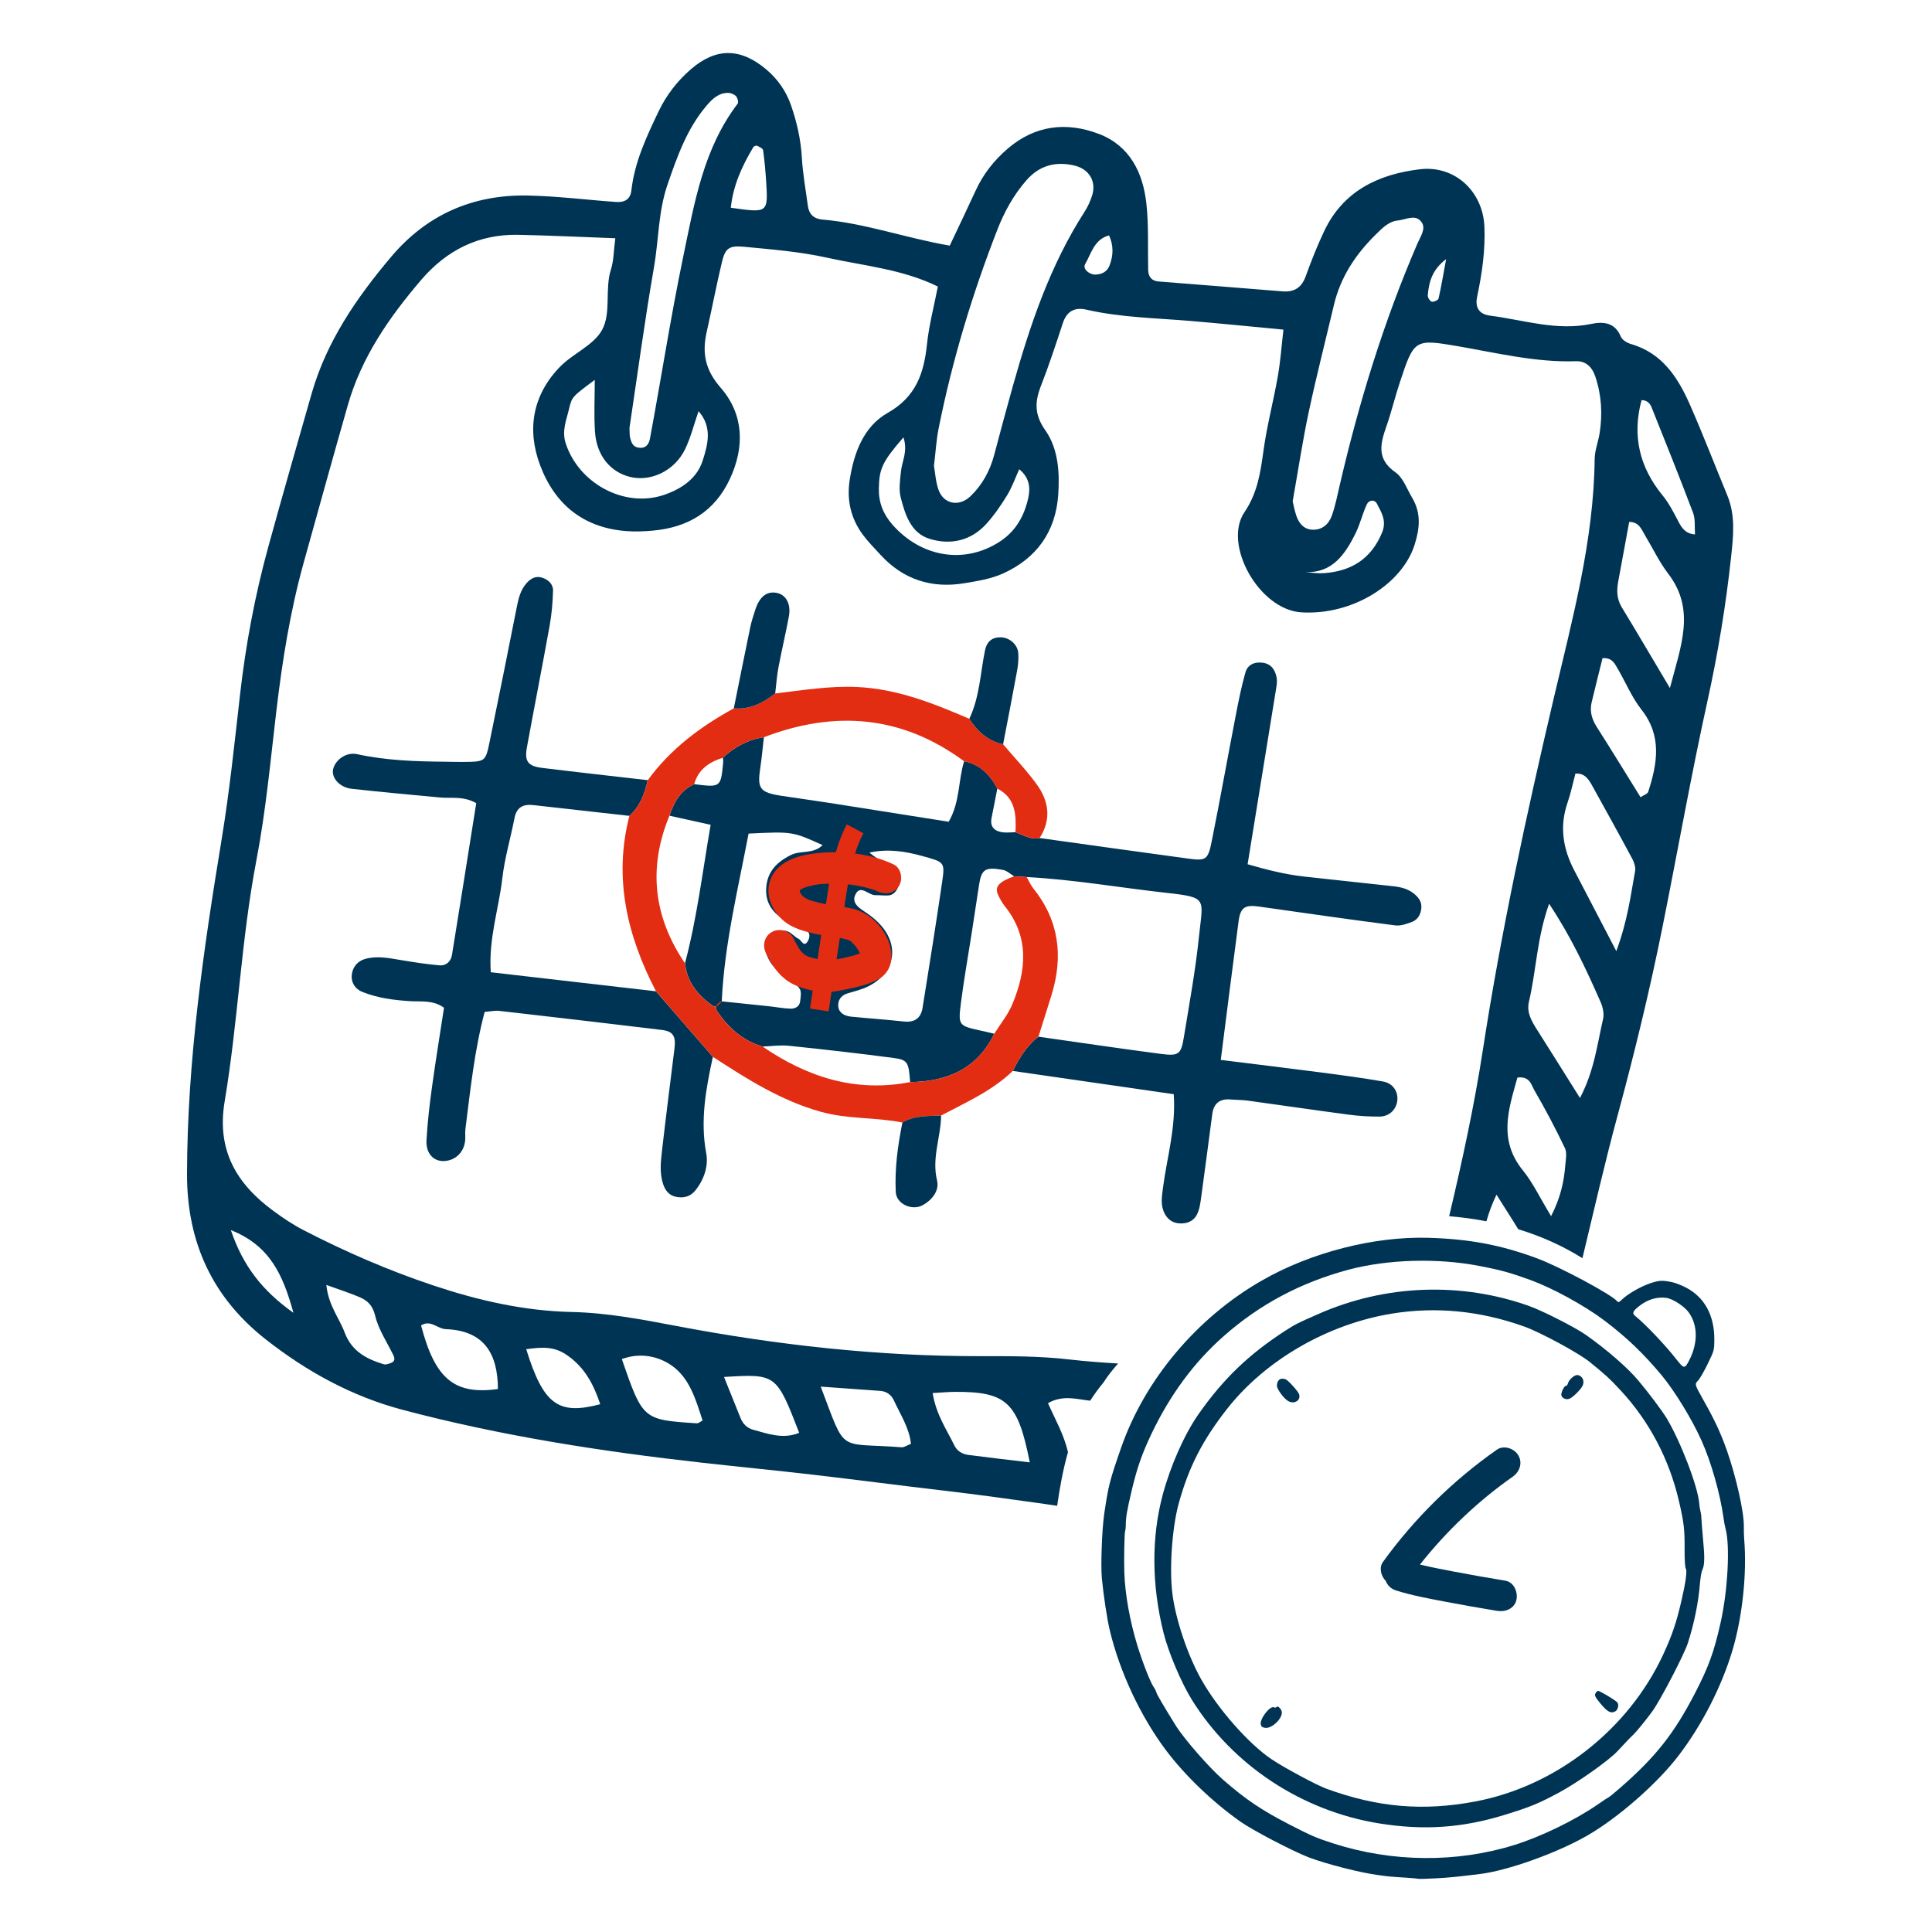 <?xml version="1.0" encoding="utf-8"?>
<!-- Generator: Adobe Illustrator 28.1.0, SVG Export Plug-In . SVG Version: 6.00 Build 0)  -->
<svg version="1.1" id="Layer_1" xmlns="http://www.w3.org/2000/svg" xmlns:xlink="http://www.w3.org/1999/xlink" x="0px" y="0px"
	 viewBox="0 0 1000 1000" style="enable-background:new 0 0 1000 1000;" xml:space="preserve">
<style type="text/css">
	.st0{fill:#003454;}
	.st1{fill:#E22D12;}
	.st2{fill-rule:evenodd;clip-rule:evenodd;fill:#003454;}
</style>
<g>
	<path class="st0" d="M894.07,256.46c-6.41-15.51-12.43-31.19-19.17-46.55c-6.25-14.26-14.32-27.1-30.71-31.84
		c-2.01-0.58-4.57-2.11-5.28-3.86c-3.05-7.45-9.21-7.82-15.28-6.55c-17.91,3.75-34.91-2.04-52.24-4.26
		c-5.68-0.73-8.03-4.04-6.83-9.77c2.52-12.03,4.31-24.09,3.76-36.4c-0.8-18.21-15.34-31.78-33.4-29.62
		c-21.45,2.57-39.74,11.23-49.57,32.11c-3.57,7.57-6.67,15.38-9.51,23.26c-2.16,5.99-5.97,8.33-12.17,7.82
		c-21.33-1.77-42.68-3.39-64.02-5.11c-3.58-0.29-5.28-2.48-5.36-5.99c-0.25-11.47,0.32-23.04-0.93-34.4
		c-1.77-16-8.62-29.87-24.52-35.96c-16.77-6.42-33.08-4.59-47.28,7.62c-7.05,6.06-12.67,13.18-16.56,21.68
		c-4.13,9-8.43,17.93-13.42,28.5c-22.97-3.96-43.87-11.62-65.94-13.5c-4.39-0.37-6.92-2.77-7.5-7.12
		c-1.11-8.33-2.63-16.65-3.11-25.02c-0.53-9.29-2.57-18.2-5.55-26.87c-2.51-7.3-6.84-13.62-12.85-18.68
		c-13.35-11.25-26.05-11.38-39.11-0.04c-7,6.07-12.61,13.35-16.62,21.72c-6.26,13.1-12.46,26.24-14.1,40.94
		c-0.54,4.84-3.77,6.27-7.99,5.97c-15.25-1.09-30.48-3.04-45.74-3.33c-28.33-0.54-52.18,9.87-70.63,31.74
		c-17.87,21.18-33.41,43.75-41.15,70.8c-7.56,26.41-15.14,52.82-22.43,79.31c-6.9,25.1-11.68,50.61-14.62,76.5
		c-2.85,25.06-5.46,50.19-9.55,75.06c-9.43,57.33-17.77,114.63-17.89,173.01c-0.07,35.75,13.44,64.12,40.62,85.53
		c21,16.53,44.47,29.52,70.78,36.51c51.02,13.55,102.99,21.58,155.35,27.45c18.98,2.13,37.99,3.95,56.96,6.16
		c22.77,2.64,45.5,5.64,68.27,8.3c17.45,2.04,34.84,4.47,52.24,6.91c2.05,0.29,4.11,0.62,6.16,0.93c1.35-9.38,3.03-18.69,5.6-27.76
		c-2.01-8.97-6.63-17.03-10.34-25.37c7.87-4.47,14.94-1.99,21.85-1.28c2.08-3.28,4.35-6.39,6.8-9.34c2.27-3.5,4.84-6.8,7.66-9.92
		c-8.47-0.49-16.93-1.13-25.37-2.1c-15.1-1.75-30.47-1.73-45.71-1.7c-52.97,0.1-105.3-5.72-157.28-15.57
		c-18-3.41-36.04-6.88-54.45-7.29c-24.67-0.54-48.4-5.97-71.64-13.73c-23.16-7.73-45.53-17.45-67.22-28.65
		c-5.4-2.79-10.52-6.24-15.44-9.84c-19.2-14.07-29.61-31.42-25.35-56.79c6.96-41.45,8.52-83.62,16.47-125.04
		c4.89-25.48,7.25-51.46,10.31-77.26c3.07-25.84,7.14-51.47,14.13-76.57c7.58-27.2,15.1-54.43,22.86-81.58
		c7.09-24.81,21.45-45.45,37.96-64.76c13.14-15.36,29.74-23.72,50.17-23.32c16,0.31,32,1.11,50.29,1.77
		c-0.91,7.01-0.83,11.74-2.21,16c-3.37,10.41,0.23,22.53-4.63,31.44c-4.37,8-15.15,12.22-21.93,19.24
		c-14.04,14.57-17.11,32.34-10.11,50.92c7.6,20.19,22.46,32.3,44.62,33.98c4.56,0.35,9.2,0.17,13.76-0.25
		c18.05-1.65,31.83-9.77,39.75-26.63c7.88-16.77,7.22-33.64-4.72-47.35c-8.16-9.36-9.67-18.08-7.19-29.02
		c2.7-11.92,4.99-23.93,7.81-35.82c1.7-7.18,3.58-8.84,11.29-8.11c14.42,1.37,29,2.53,43.09,5.65c19.18,4.24,39.15,5.95,57.42,14.95
		c-2,10.33-4.58,19.96-5.61,29.75c-1.58,15.08-5.63,27.31-20.36,35.65c-12.49,7.08-17.53,20.74-19.68,34.86
		c-1.57,10.28,0.62,19.8,6.81,28.17c2.71,3.67,5.98,6.95,9.07,10.33c11.79,12.9,26.47,17.63,43.52,14.8
		c6.75-1.12,13.78-2.23,19.93-5.01c17.4-7.86,27.34-21.61,28.64-40.91c0.79-11.63-0.05-23.79-6.67-33.2
		c-5.76-8.18-5.51-14.77-2.28-23.05c4.16-10.67,7.74-21.56,11.32-32.45c2.04-6.21,6.15-8.36,12.2-6.98
		c17.99,4.13,36.39,4.34,54.65,5.91c15.22,1.31,30.42,2.83,47.33,4.42c-0.95,8.13-1.5,16.19-2.89,24.09
		c-2.23,12.77-5.6,25.37-7.38,38.19c-1.58,11.38-3.03,22.1-9.9,32.22c-11.31,16.65,7.55,50.54,29.51,51.85
		c26.62,1.58,52.2-14.74,58.59-35.1c2.7-8.6,3.35-16.37-1.28-24.18c-2.72-4.58-4.69-10.44-8.72-13.25
		c-10.06-7.01-7.64-15.12-4.51-24.11c2.51-7.2,4.28-14.66,6.67-21.9c7.52-22.8,7.63-23.09,30.13-19.23
		c20.3,3.49,40.37,8.47,61.2,7.78c5.28-0.17,8.4,3.17,9.99,7.88c3.24,9.59,3.82,19.44,2.24,29.4c-0.71,4.48-2.51,8.9-2.56,13.36
		c-0.46,42.48-11.64,83.2-21.23,124.03c-14.14,60.25-27.22,120.64-36.64,181.84c-4.46,28.95-10.69,57.54-17.44,86.03
		c6.49,0.54,12.93,1.4,19.28,2.63c1.28-4.41,2.9-8.98,5.22-13.78c3.84,6.07,6.25,9.82,8.61,13.6c0.94,1.51,1.79,2.9,2.63,4.27
		c11.68,3.57,22.88,8.51,33.24,15.01c5.94-24.61,11.55-49.31,18.17-73.74c8.79-32.45,16.73-65.07,23.34-98.01
		c7.82-38.95,14.71-78.09,23.26-116.88c5.43-24.65,9.5-49.43,12.19-74.44C897.18,277.63,898.35,266.82,894.07,256.46z
		 M493.91,720.43c27.05-0.18,32.94,5.19,39.1,36.5c-10.85-1.3-21.34-2.49-31.81-3.87c-3.12-0.41-5.85-2.01-7.26-4.96
		c-3.9-8.15-9.34-15.68-11.21-27.06C487.87,720.76,490.89,720.45,493.91,720.43z M455.68,719.93c3.3,0.25,5.72,2.11,7.01,4.95
		c3.35,7.33,8,14.23,8.81,22.46c-2.1,0.8-3.51,1.87-4.82,1.77c-33.66-2.62-28.44,3.93-41.88-31.4
		C435.57,718.47,445.63,719.18,455.68,719.93z M413.66,741.63c-8.32,3.43-16.12,0.51-23.85-1.6c-2.99-0.81-5.26-2.94-6.48-5.99
		c-2.82-7.07-5.68-14.12-8.58-21.32C401.72,711.05,401.86,711.16,413.66,741.63z M347.65,706.79c9.41,6.56,12.57,17.95,16.01,28.48
		c-1.55,0.8-2.24,1.48-2.88,1.44c-28.03-1.83-28.03-1.84-38.93-33.25C331.09,700.02,340.5,701.8,347.65,706.79z M293.41,701.37
		c9.38,6.46,13.88,15.32,17.27,25.44c-21.7,5.78-29.4,0.21-38.31-28.47C281.08,697.12,287.02,696.97,293.41,701.37z M230.79,687.97
		c19.95,0.75,26.85,12.88,26.93,30.99c-22.84,3.15-32.58-5.56-39.77-32.91C222.78,682.86,226.41,687.8,230.79,687.97z
		 M186.09,671.39c4.2,1.79,6.82,4.32,8.1,9.66c1.72,7.15,6.13,13.67,9.43,20.43c0.84,1.73,0.69,3.13-0.92,3.83
		c-1.27,0.54-2.9,1.18-4.07,0.83c-8.91-2.71-16.59-6.7-20.22-16.41c-2.81-7.53-8.4-13.96-9.5-24.65
		C176.24,667.73,181.27,669.33,186.09,671.39z M151.88,679.51c-16.39-11.68-26.09-24.33-32.4-42.83
		C139.44,644.66,146.36,659.33,151.88,679.51z M363.65,238.57c-2.98,9.2-11.01,14.5-19.79,17.53c-20.51,7.07-44.28-5.81-51.05-26.62
		c-2.11-6.48,0.34-11.92,1.7-17.73c1.52-6.46,1.69-6.4,13.34-15.13c0,9.45-0.48,18.24,0.12,26.95c0.83,12.19,7.92,20.76,18.15,23.28
		c10.68,2.63,22.9-3.05,28.37-14.12c2.98-6.04,4.6-12.75,7.08-19.89C368.88,221.08,366.34,230.26,363.65,238.57z M353.72,132.42
		c-6.54,31.41-11.43,63.06-17.29,94.56c-0.63,3.38-2.49,5.39-6.26,4.67c-2.7-0.52-3.41-2.78-3.99-4.94c-0.38-1.43-0.23-3-0.36-5.21
		c4.09-27.26,7.83-55.27,12.67-83.09c2.48-14.25,2.2-28.88,7.01-42.84c4.99-14.5,10.03-28.84,20.08-40.72
		c2.9-3.43,6.28-6.84,11.34-6.77c1.39,0.02,3.13,0.72,4.05,1.72c0.8,0.86,1.39,3.14,0.85,3.85
		C364.1,76.96,359.5,104.65,353.72,132.42z M378.26,107.52c1.21-11.5,5.83-21.68,11.7-31.41c0.28-0.47,1.47-0.88,1.92-0.66
		c1.17,0.56,2.96,1.37,3.09,2.28c0.76,5.29,1.23,10.63,1.57,15.97C397.6,110.28,397.56,110.29,378.26,107.52z M531.63,260.18
		c-2.31,8.35-6.65,15.27-14.12,20.14c-18.18,11.86-40.63,8.25-55.58-8.76c-4.83-5.49-7.17-11.52-7.04-18.72
		c0.18-10.28,1.83-13.88,12.74-26.47c2.37,7.32-0.74,12.24-1.27,17.46c-0.46,4.53-1.25,9.38-0.16,13.64
		c2.28,8.85,5.24,18.47,15.02,21.46c10.82,3.3,21.38,1,29.34-7.81c4.06-4.5,7.57-9.6,10.74-14.79c2.52-4.12,4.14-8.79,6.26-13.46
		C533.84,248.11,533.32,254.08,531.63,260.18z M524.19,200.04c-3.3,11.72-6.43,23.49-9.55,35.26c-2.2,8.3-6.11,15.59-12.33,21.55
		c-5.91,5.66-13.96,4.14-16.58-3.46c-1.46-4.23-1.71-8.88-2.31-12.27c0.88-7.25,1.21-13.38,2.41-19.35
		c7.05-35.23,17.39-69.52,30.44-102.98c3.61-9.27,8.44-17.98,15.06-25.54c6.69-7.64,15.11-9.86,24.83-7.55
		c7.61,1.81,11.45,8.26,9.09,15.59c-0.93,2.87-2.21,5.72-3.84,8.25C543.44,137.43,533.08,168.44,524.19,200.04z M574.25,137.53
		c-1.17,2.99-3.74,4.45-7.13,4.59c-3.29,0.13-6.84-2.95-5.49-5.32c3.23-5.64,4.71-12.87,12.41-14.97
		C576.5,127.19,576.25,132.44,574.25,137.53z M715.32,275.75c-5.64,13.56-15.88,19.86-29.84,20.9c-3.23,0.24-6.5-0.19-9.77-0.56
		c13.76,0.66,20.57-9.07,26.08-20.38c2.31-4.73,3.47-10.02,5.74-14.78c0.98-2.06,3.92-2.66,5.22-0.13
		C715.13,265.4,717.85,269.67,715.32,275.75z M733.71,125.94c-17.51,40.54-30.4,82.57-40.35,125.54c-1.2,5.18-2.22,10.45-4.01,15.43
		c-1.63,4.54-5.21,7.6-10.35,7.24c-4.21-0.29-6.69-3.34-7.99-7.13c-0.97-2.83-1.5-5.81-1.92-7.53c2.88-16.26,5.13-31.29,8.29-46.13
		c3.95-18.55,8.67-36.94,13.03-55.41c3.43-14.54,11.31-26.43,21.85-36.72c3.24-3.16,6.45-6.62,11.33-7.12
		c4.27-0.44,9.46-3.64,12.45,1.24C738,118.58,735.22,122.46,733.71,125.94z M744.6,154.49c-0.19,0.85-2.54,1.93-3.54,1.65
		c-0.96-0.27-2.17-2.23-2.06-3.33c0.63-6.78,2.23-13.23,9.51-18.67C747.1,141.74,746.04,148.16,744.6,154.49z M810.19,603.14
		c-0.68,8.33-2.31,16.45-7.35,26.35c-5.9-9.72-9.43-17.34-14.57-23.66c-12.96-15.92-7.37-31.91-2.86-48.08
		c6.46-0.87,7.2,3.87,8.76,6.55c5.68,9.76,10.96,19.77,15.83,29.96C811.17,596.69,810.43,600.17,810.19,603.14z M829.75,527.43
		c-3.05,13.16-4.55,26.83-11.96,40.88c-8.3-13.22-15.09-24.12-21.99-34.96c-2.9-4.56-5.76-9.18-4.43-14.82
		c3.8-16.2,4.14-33.14,10.44-50.74c11.26,16.86,19.14,33.78,26.66,50.87C829.63,521.29,830.38,524.73,829.75,527.43z M846.32,450.9
		c-2.31,12.49-3.74,25.23-9.72,41.38c-8.51-16.33-15.1-29.05-21.75-41.74c-5.88-11.22-7.73-22.75-3.51-35.03
		c1.71-4.95,2.76-10.13,4.09-15.11c4.85-0.3,6.86,2.97,8.71,6.3c6.96,12.57,13.93,25.15,20.72,37.81
		C845.86,446.4,846.68,448.92,846.32,450.9z M853.12,409.82c-0.35,1.09-2.28,1.67-3.97,2.82c-7.52-12.1-14.93-24.25-22.59-36.24
		c-2.59-4.05-3.84-8.18-2.73-12.85c1.84-7.77,3.81-15.5,5.64-22.89c4.83-0.32,6.21,2.65,7.68,5.16c4.21,7.15,7.41,15.06,12.48,21.5
		C860.39,380.99,857.82,395.22,853.12,409.82z M864.35,356.13c-9.43-15.85-17.08-28.89-24.93-41.8c-2.58-4.25-2.69-8.64-1.85-13.24
		c1.88-10.33,3.8-20.65,5.7-30.95c5.28,0.05,6.44,4.06,8.34,7.21c3.94,6.54,7.23,13.55,11.84,19.57
		C877.73,315.59,870.11,334.03,864.35,356.13z M868.75,269.97c-2.44-4.68-4.88-9.5-8.2-13.55c-12.03-14.69-15.82-30.99-10.89-49.3
		c2.61-0.03,4.29,1.46,5.14,3.58c7.28,18.2,14.61,36.39,21.53,54.73c1.26,3.35,0.72,7.39,1.01,11.17
		C872.52,276.28,870.56,273.44,868.75,269.97z"/>
	<path class="st0" d="M538.09,433.76c25.69,3.57,51.37,7.19,77.07,10.67c8.99,1.22,10.1,0.62,12-8.87
		c4.36-21.69,8.25-43.47,12.45-65.19c1.45-7.49,2.93-15,5.02-22.32c1.16-4.06,4.79-5.64,9.06-5.01c4.46,0.66,6.42,3.89,7.11,7.81
		c0.38,2.16-0.11,4.52-0.47,6.74c-4.74,29.38-9.53,58.75-14.57,89.74c9.53,2.75,19.43,5.33,29.76,6.43
		c15.17,1.61,30.32,3.33,45.49,4.94c3.86,0.41,7.48,1.22,10.63,3.69c2.53,1.98,4.34,4.26,4.04,7.63c-0.29,3.25-1.81,6-4.85,7.16
		c-2.75,1.05-5.92,2.16-8.71,1.8c-23.43-3.04-46.83-6.35-70.22-9.71c-7.44-1.07-9.84,0.24-10.81,7.6
		c-3.11,23.4-6.03,46.83-9.22,71.74c17.69,2.2,34.93,4.28,52.14,6.52c10.59,1.38,21.18,2.81,31.7,4.62
		c5.19,0.89,7.99,5.05,7.54,9.78c-0.44,4.66-4.11,8.38-9.16,8.41c-5.33,0.04-10.7-0.29-15.99-0.99c-17.39-2.3-34.74-4.87-52.12-7.25
		c-3.02-0.41-6.1-0.37-9.14-0.62c-5.51-0.45-8.64,2.06-9.36,7.49c-1.93,14.38-3.76,28.77-5.75,43.13c-0.41,2.98-0.82,6.15-2.12,8.78
		c-1.83,3.71-5.45,5.12-9.58,4.71c-3.24-0.32-5.62-2.07-7.15-4.94c-2.29-4.3-1.56-8.63-0.95-13.3c2.07-15.84,6.82-31.39,5.59-48.59
		c-27.75-4.01-55.52-8.02-83.3-12.04c3.38-6.69,7.21-13.05,13.27-17.73c21.11,2.99,42.19,6.14,63.33,8.9
		c9.33,1.22,10.49,0.27,11.95-8.68c2.82-17.3,6.02-34.57,7.81-51.99c2.03-19.73,4.8-20.29-16.64-22.66
		c-24.17-2.68-48.18-6.91-72.52-8.2c-2.17-0.13-4.33-0.27-6.5-0.4c-1.92-1.13-3.73-2.91-5.79-3.29c-9.23-1.7-11.16-0.32-12.4,7.92
		c-1.25,8.26-2.5,16.51-3.78,24.77c-1.86,12-4.02,23.97-5.56,36.01c-1.52,11.93-1.25,11.96,10.58,14.55
		c2.23,0.49,4.45,1.02,6.67,1.53c-8.86,18.2-24.37,24.81-43.56,25.03c-0.75-10.25-1.21-11.5-8.62-12.48
		c-18.02-2.39-36.08-4.43-54.16-6.31c-4.47-0.46-9.06,0.24-13.59,0.4c-10.27-3.05-17.73-9.73-23.58-18.41
		c-1.65-2.45,0.38-3.74,2.03-5.03c8.3,0.86,16.61,1.7,24.91,2.59c3.76,0.4,7.51,1.18,11.27,1.24c2.2,0.04,4.51-1.1,4.81-3.78
		c0.25-2.18,0.78-4.94-0.25-6.5c-1.56-2.37-4.24-4.11-6.68-5.77c-4.49-3.05-8.47-6.5-10.32-11.76c-1.37-3.89-0.61-7.54,2.51-10.35
		c2.39-2.16,5.47-2.9,8.44-1.75c2.01,0.77,3.5,2.84,5.48,3.74c1.48,0.67,2.79,4.93,4.94,0.96c1.06-1.96,1.12-4.43-1.45-5.7
		c-3.4-1.68-7.01-2.96-10.31-4.8c-6.41-3.58-10.38-8.86-9.94-16.57c0.48-8.51,5.36-13.55,12.8-17.26c5.04-2.52,11.61-0.32,16.4-5.12
		c-15.57-7.05-15.57-7.05-38.31-5.96c-5.46,28.77-12.56,57.46-13.9,87.13c-1.49,1.38-2.73,3.49-5.25,1.61
		c-7.36-5.46-12.82-12.12-13.75-21.66c6.24-23.48,9.08-47.53,13.27-71.63c-7.93-1.75-14.62-3.22-21.31-4.7
		c2.31-6.98,5.68-13.13,12.82-16.32c13.75,1.71,13.75,1.71,14.98-11.44c0.07-0.74-0.11-1.51-0.17-2.26
		c6.04-5.62,13.01-9.37,21.24-10.61c-0.61,5.24-1.06,10.5-1.85,15.7c-1.67,10.95-0.33,12.88,10.96,14.63
		c8.21,1.27,16.46,2.37,24.67,3.65c20.72,3.24,41.42,6.54,61.87,9.77c5.95-10.29,4.85-21.34,8-31.33
		c8.23,1.66,13.4,7.05,17.18,14.13c-1,5.08-2,10.16-2.99,15.24c-0.91,4.67,1.56,6.88,5.79,7.43c2.17,0.28,4.42-0.03,6.63-0.07
		C529.65,432.23,533.45,434.74,538.09,433.76z M450.01,441.3c4.92,4.27,10.84,6.09,14.26,11.37c2.55,3.93,0.07,10.45-4.35,10.8
		c-2.24,0.18-4.51-0.19-6.76-0.13c-3.49,0.09-7.44-5.25-10.02-1.01c-3.12,5.13,1.89,7.82,5.7,10.42c2.5,1.7,4.88,3.71,6.9,5.95
		c10.07,11.2,7.34,25.02-6.38,31.86c-3.35,1.67-7.13,2.53-10.75,3.64c-3.45,1.06-5.08,3.77-4.71,6.85c0.39,3.33,3.41,4.84,6.61,5.16
		c9.11,0.9,18.25,1.53,27.35,2.52c5.59,0.61,8.81-1.78,9.66-7.08c3.5-21.83,7-43.67,10.19-65.54c1.45-9.96,0.95-9.95-10.38-13.05
		C468.45,440.62,459.55,439.22,450.01,441.3z"/>
	<path class="st0" d="M368.98,547.02c-3.56,16.46-6.64,32.81-3.44,49.89c1.25,6.65-1.12,13.66-5.67,19.31
		c-2.68,3.32-6.33,4.09-10.29,3.17c-3.21-0.74-5.14-3.11-6.21-6.12c-2.13-5.97-1.35-12.13-0.66-18.17
		c1.99-17.46,4.24-34.89,6.39-52.33c0.8-6.49-0.7-8.97-6.52-9.67c-28.05-3.38-56.12-6.66-84.19-9.87c-2.17-0.25-4.43,0.28-7.52,0.52
		c-5.29,19.85-7.38,40.24-9.96,60.53c-0.29,2.25,0.12,4.6-0.24,6.83c-0.94,5.8-5.3,9.62-10.86,9.85c-5.4,0.22-9.42-3.96-9.06-10.69
		c0.5-9.14,1.56-18.28,2.81-27.35c1.86-13.59,4.09-27.12,6.26-41.3c-5.6-4.12-11.82-3.06-17.52-3.42
		c-8.46-0.52-16.78-1.61-24.66-4.74c-3.83-1.52-6.01-4.87-5.54-8.99c0.45-4.01,3.04-7.06,6.99-8.15c6.05-1.68,12.11-0.44,18.16,0.57
		c6.76,1.12,13.55,2.21,20.37,2.78c3.3,0.27,5.78-2.06,6.32-5.37c4.28-26.31,8.43-52.64,12.56-78.57
		c-6.67-3.84-12.91-2.39-18.89-2.96c-15.2-1.45-30.42-2.79-45.59-4.49c-6.33-0.71-10.71-5.86-9.56-10.3c1.24-4.8,6.8-8.84,12.4-7.62
		c15.08,3.3,30.33,3.77,45.64,3.91c3.06,0.03,6.12,0.14,9.18,0.11c11.53-0.11,11.63-0.1,13.77-10.54
		c4.76-23.19,9.48-46.39,14.04-69.62c0.9-4.59,1.97-8.97,5.17-12.51c2.15-2.38,4.84-3.78,8.08-2.67c3.07,1.05,5.59,3.36,5.51,6.59
		c-0.15,6.06-0.67,12.18-1.74,18.14c-3.78,21.05-7.94,42.03-11.78,63.07c-1.32,7.24,0.51,9.72,7.91,10.63
		c18.2,2.24,36.43,4.25,54.65,6.35c-1.65,6.94-3.92,13.57-9.52,18.47c-16.57-1.86-33.14-3.7-49.71-5.57
		c-5.25-0.6-8.67,1.1-9.76,6.74c-2.02,10.41-5.1,20.68-6.3,31.18c-1.79,15.72-7.16,31.03-5.97,48.59
		c28.58,3.3,57.04,6.59,85.49,9.87C349.34,524.4,359.16,535.71,368.98,547.02z"/>
	<path class="st1" d="M368.98,547.02c-9.82-11.31-19.63-22.62-29.45-33.93c-14.9-28.7-22.07-58.58-13.76-90.8
		c5.6-4.9,7.87-11.53,9.52-18.47c11.71-16.13,27.24-27.7,44.52-37.17c8.33,0.72,15.13-2.82,21.44-7.71
		c14.13-1.65,28.12-4.02,42.53-3.34c20.72,0.99,39.35,8.44,57.94,16.45c4.19,6.57,9.68,11.42,17.49,13.2
		c5.87,6.93,12.2,13.53,17.5,20.87c6.24,8.64,7.52,18.1,1.4,27.65c-4.66,0.97-8.46-1.54-12.5-3.02c0.4-9.01,0.11-17.74-9.43-22.6
		c-3.77-7.08-8.94-12.47-17.18-14.13c-32.2-23.79-66.92-26.48-103.65-12.42c-8.23,1.24-15.2,4.99-21.25,10.62
		c-7.08,2.25-12.72,6.06-14.8,13.7c-7.14,3.19-10.51,9.34-12.82,16.32c-11.1,26.89-8.26,52.32,8.04,76.32
		c0.94,9.54,6.4,16.19,13.75,21.66c2.53,1.88,3.76-0.23,5.25-1.61l-0.39-0.35c-1.66,1.28-3.68,2.57-2.03,5.02
		c5.85,8.68,13.31,15.37,23.59,18.41c23.13,15.8,48.11,23.92,76.37,18.4c19.19-0.22,34.7-6.84,43.57-25.04
		c3.16-5.06,7.07-9.79,9.33-15.22c7.29-17.49,8.98-34.81-3.96-50.89c-1.38-1.72-2.46-3.74-3.39-5.76c-1.93-4.19,0.33-6.75,8.31-9.62
		c2.17,0.13,4.33,0.27,6.5,0.4c1.1,1.93,1.96,4.05,3.34,5.76c13.46,16.73,15.69,35.34,9.48,55.4c-2.22,7.16-4.49,14.31-6.74,21.46
		c-6.06,4.69-9.89,11.04-13.27,17.73c-10.72,10.33-24.18,16.26-37.08,23.07c-6.83,0.39-13.83-0.13-20.04,3.66
		c-13.94-2.84-28.28-1.66-42.26-5.58C404.14,569.67,386.59,558.44,368.98,547.02z"/>
	<path class="st0" d="M401.25,358.94c-6.31,4.89-13.11,8.43-21.44,7.71c2.83-14.03,5.63-28.06,8.54-42.07
		c0.61-2.95,1.58-5.82,2.49-8.7c2.19-6.87,5.75-9.83,10.79-9.08c5.04,0.75,7.92,5.6,6.7,12.21c-1.63,8.89-3.76,17.68-5.43,26.56
		C402.07,349.98,401.78,354.48,401.25,358.94z"/>
	<path class="st0" d="M519.2,385.25c-7.81-1.78-13.3-6.63-17.49-13.2c5.36-11.22,5.69-23.6,8.14-35.49c0.87-4.25,3.43-6.66,7.81-6.7
		c4.72-0.05,9.1,3.67,9.4,8.24c0.19,2.97-0.06,6.05-0.6,8.99C524.14,359.82,521.64,372.53,519.2,385.25z"/>
	<path class="st0" d="M467.08,581.04c6.21-3.79,13.21-3.28,20.04-3.66c-0.14,11.21-4.95,21.98-2.1,33.65
		c1.25,5.14-2.44,10.11-7.59,12.84c-5.52,2.93-13.48-0.77-13.78-6.84C463.04,604.91,464.69,592.92,467.08,581.04z"/>
	<g>
		<path class="st1" d="M462.49,447.4c-6.13-2.91-12.95-4.72-19.91-5.63c1.15-3.63,2.52-7.16,4.31-10.49l-8.57-4.6
			c-2.47,4.61-4.29,9.48-5.7,14.42c-4.86-0.02-9.68,0.34-14.29,1.14c-8.25,1.44-17.08,5.18-19.83,13.82
			c-2.87,9.03,2.77,18.59,10.61,22.94c3.92,2.17,8.25,3.35,12.59,4.32c1.11,0.25,2.23,0.46,3.35,0.67l-1.88,12.43
			c-1.57-0.35-3.12-0.73-4.67-1.22c-0.13-0.04-0.18-0.05-0.27-0.08c-0.06-0.04-0.09-0.06-0.18-0.1c-0.5-0.28-1-0.55-1.5-0.84
			c-0.12-0.07-0.24-0.16-0.36-0.24c-0.39-0.41-0.84-0.78-1.23-1.2c-0.18-0.19-0.34-0.4-0.53-0.59c-0.35-0.58-0.77-1.12-1.13-1.69
			c-1.03-1.65-1.92-3.37-2.79-5.11c-1.95-3.92-7.49-5.01-11.09-2.91c-3.99,2.33-4.86,7.15-2.91,11.09
			c2.85,5.72,6.34,11.15,11.83,14.65c3.4,2.17,7.92,3.69,12.33,4.55l-1.41,9.3l9.61,1.46l1.53-10.11c2.95-0.28,5.93-0.97,8.74-1.54
			c5.21-1.06,10.65-2.38,15.36-4.92c7.88-4.24,8.25-13.42,4.89-20.91c-3.42-7.61-9.97-13.68-18.09-15.69
			c-1.41-0.35-2.84-0.58-4.27-0.8l0.54-3.54c0.41-2.72,0.83-5.47,1.29-8.2c0.35,0.03,0.71,0.03,1.06,0.07
			c0.41,0.04,0.83,0.09,1.24,0.14c0.04,0.01,0.05,0.01,0.09,0.01c0.06,0.01,0.11,0.02,0.22,0.04c1.07,0.17,2.15,0.35,3.21,0.56
			c1.91,0.37,3.81,0.82,5.67,1.38c0.82,0.24,1.62,0.52,2.42,0.79c0.08,0.03,0.33,0.12,0.55,0.2c0.33,0.15,0.94,0.41,0.94,0.41
			c3.95,1.87,8.74,1.1,11.09-2.91C467.46,454.96,466.47,449.28,462.49,447.4z M414.11,460.62
			C414.31,460.38,414.55,460.29,414.11,460.62L414.11,460.62z M413.95,461.51c-0.01-0.05,0-0.1,0-0.16c0,0.05,0,0.11,0.01,0.18
			C413.96,461.52,413.96,461.51,413.95,461.51z M413.97,461.58c0,0,0,0.01,0,0.01c0-0.02-0.01-0.03-0.01-0.05
			C413.96,461.56,413.96,461.57,413.97,461.58z M413.98,460.79c0,0,0-0.01,0-0.01c0.01-0.02,0.01-0.05,0.02-0.07c0,0,0,0,0.01,0
			C413.99,460.73,413.99,460.76,413.98,460.79z M414.03,460.6c-0.01,0.02-0.02,0.07-0.03,0.11c0,0,0,0-0.01,0
			C414.19,459.86,414.1,460.26,414.03,460.6z M413.96,460.86C413.96,460.87,413.96,460.87,413.96,460.86
			c-0.01,0.04-0.01,0.05-0.02,0.09C413.95,460.92,413.95,460.9,413.96,460.86z M413.99,461.66c0-0.01,0-0.02,0-0.03
			C414.08,461.9,414.04,461.85,413.99,461.66z M420.74,466.4c-2.12-0.64-2.44-0.73-4.21-1.82c-0.3-0.19-0.61-0.39-0.91-0.6
			c-0.08-0.1-0.17-0.2-0.33-0.39c-0.01-0.01-0.21-0.25-0.37-0.41c-0.16-0.24-0.44-0.66-0.48-0.74c-0.16-0.28-0.33-0.58-0.46-0.88
			c0-0.02,0-0.02,0-0.04c-0.01-0.19,0-0.37,0-0.56c0.02-0.02,0.04-0.11,0.06-0.22c0.02-0.03,0.03-0.06,0.05-0.09
			c0.41-0.26,1.58-0.88,1.65-0.97c0.73-0.28,1.49-0.53,2.24-0.74c1.75-0.49,3.52-0.85,5.31-1.16c-0.02,0-0.02,0-0.04,0
			c0.02,0,0.04,0,0.05-0.01c0,0,0.01,0,0.01,0c0.15-0.03,0.42-0.05,0.59-0.06c0.27-0.03,0.53-0.06,0.8-0.08
			c0.88-0.08,1.77-0.13,2.65-0.18c0.59-0.03,1.18,0,1.77-0.01c-0.4,2.4-0.76,4.78-1.11,7.09l-0.53,3.48
			C425.2,467.57,422.94,467.06,420.74,466.4z M435.95,485.71c0.72,0.16,1.44,0.33,2.15,0.53c0.34,0.1,0.68,0.22,1.03,0.32
			c0.1,0.03,0.15,0.04,0.23,0.06c0.02,0.01,0.02,0.02,0.05,0.03c0.16,0.09,0.71,0.43,1.04,0.62c0.35,0.38,1.24,1.25,1.37,1.4
			c1.47,1.61,1.7,1.88,2.7,3.64c0.26,0.46,0.45,0.84,0.59,1.18c-0.51,0.18-1.02,0.37-1.53,0.53c-3.46,1.11-7.01,1.89-10.57,2.54
			l1.67-11.07C435.09,485.58,435.52,485.62,435.95,485.71z"/>
		<path class="st1" d="M423.9,457.71c-0.2,0.02-0.4,0.05-0.6,0.06c0,0-0.01,0-0.01,0C424.19,457.71,424.15,457.7,423.9,457.71z"/>
	</g>
	<g>
		<path class="st2" d="M865.53,663.66c-5.19-1.08-6.74-0.97-11.38,0.57c-4.89,1.62-11.7,5.55-14.61,8.41
			c-1.37,1.4-1.96,1.59-2.52,0.88c-2.77-3.42-29.61-17.81-41.4-22.19c-18.83-6.98-34.95-10.01-56.37-10.65
			c-28.09-0.79-60.81,7.57-86.17,22.16c-33.59,19.2-60.69,51.45-72.87,86.73c-5.88,16.9-6.45,19.22-8.64,33.81
			c-1.21,8.19-1.87,26.54-1.26,33.42c0.76,8.23,2.73,21.39,4.09,26.96c5.15,21.66,16.04,44.83,29.24,62.35
			c9.93,13.14,24.03,26.62,38.37,36.76c6.39,4.52,27.08,15.3,35.48,18.54c9.27,3.49,26.33,7.85,35.64,9.1
			c5.76,0.81,6.38,0.85,15.19,1.41c3.09,0.2,5.79,0.48,5.96,0.56c0.22,0.12,4.06-0.01,8.51-0.23c6.93-0.34,11.67-0.84,23.29-2.27
			c14.19-1.72,39.59-10.79,55.08-19.65c16.17-9.22,36.68-27.18,47.75-41.74c12.09-15.86,22.1-35.48,27.72-54.07
			c5.25-17.59,7.66-40.11,6.15-57.97c-0.12-1.54-0.22-4.49-0.17-6.51c0.1-7.43-3.97-25.56-8.8-39.36
			c-3.39-9.46-6.35-15.79-12.46-26.59c-4.26-7.65-4.29-7.6-2.29-9.66c0.89-1.02,3.11-4.87,4.9-8.6c3.24-6.64,3.33-6.94,3.37-12.35
			c0.11-12.64-5.14-22.22-14.93-27.17C870.21,665.18,867.13,664,865.53,663.66z M874.13,679.36c4.73,6.62,4.77,15.96,0.15,24.84
			c-2.31,4.44-2.65,4.41-6.75-0.83c-5.59-7.14-15.92-18.02-20.94-22.05c-1.95-1.58-1.63-2.47,1.7-5.18
			c4.38-3.5,9.13-4.98,14.08-4.38C865.67,672.13,871.84,676.12,874.13,679.36z M830.35,683.44c11.43,8.63,20.41,17.19,29.89,28.61
			c6.79,8.26,15.58,22.64,20.5,33.67c5,11.14,9.6,27.43,11.35,39.91c0.23,1.88,0.7,4.39,1.05,5.63c2.42,8.6,1.17,32.29-2.62,48.87
			c-3.41,15.16-6.16,22.62-13.12,36.13c-10.9,21.07-20.52,33.27-39.18,49.45c-2.62,2.3-5.1,4.33-5.55,4.52
			c-0.37,0.16-3.07,1.93-5.97,3.95c-11.54,7.96-29.22,16.54-42.71,20.73c-29.89,9.35-63.36,9.06-93.86-0.75
			c-8.94-2.89-11.43-3.98-22.93-9.89c-14.65-7.63-22.08-12.62-33.93-22.89c-7.43-6.48-20.36-21.25-24.85-28.46
			c-6.56-10.61-9.64-15.88-9.88-16.93c-0.16-0.65-0.82-1.98-1.48-2.89c-1.68-2.5-5.58-12.36-8.41-21.52
			c-3.91-12.83-6.35-26.59-6.71-37.78c-0.22-6.82,0.05-20.58,0.42-21.3c0.2-0.39,0.33-1.87,0.35-3.27
			c-0.01-3.67,0.58-7.25,2.93-17.24c2.89-12.25,5.38-19.35,10.37-29.88c9.73-20.33,22.06-37.05,37.53-50.66
			c18.55-16.38,39.96-27.74,64.71-34.32c20.26-5.33,45.72-6.04,67.18-1.93c11.07,2.09,16.28,3.54,26.57,7.27
			C803.6,666.7,819.98,675.65,830.35,683.44z"/>
		<path class="st2" d="M791.56,676.02c-35.17-12.59-74.44-11.17-108.91,3.98c-10.96,4.81-12.21,5.43-17.23,8.67
			c-18.97,12.28-32.15,24.89-45.06,43.28c-7.23,10.34-14.49,26.6-18.55,41.78c-5.9,21.98-5.75,46.82,0.48,71.58
			c2.49,9.97,9.12,25.63,14.6,34.48c21.14,33.94,57.01,57.62,97.1,64.03c22.9,3.67,42.94,2.32,64.79-4.44
			c13.46-4.14,17.73-5.94,28.2-11.57c9.67-5.2,26.02-16.79,30.3-21.48c2.51-2.78,7.34-7.82,8.22-8.56c1.37-1.26,6.46-7.5,9.68-11.9
			c4.22-5.78,16.55-29.48,18.49-35.53c3.29-10.28,5.46-21,6.24-30.97c0.26-2.97,0.81-6.07,1.22-6.84c1.21-2.33,1.27-6.68,0.33-16.2
			c-0.41-4.8-0.83-9.6-0.84-10.67c-0.01-1.07-0.25-2.67-0.49-3.57c-0.24-0.9-0.53-2.67-0.62-3.99c-0.7-8.76-9.65-31.98-16.87-44.06
			c-2.34-3.83-9.34-13.19-14.66-19.49c-5.6-6.72-16.73-16.33-27.36-23.77C815.04,686.91,798.51,678.51,791.56,676.02z
			 M822.74,704.88c7.99,6.49,10.67,8.87,16.24,14.95c14.74,15.93,24.98,35.44,30.02,57.04c2.64,11.46,2.99,14.61,2.94,24.67
			c-0.04,5.27,0.23,9.93,0.59,10.33c0.83,1,0.05,6.87-2.28,16.94c-2.66,11.39-4.8,17.68-9.52,27.85
			c-18.09,38.7-55.36,67.84-96.94,75.75c-27.13,5.14-50.61,3.14-77.26-6.57c-5.07-1.86-22.18-11.05-28.43-15.29
			c-11.89-8.02-27.75-26.02-36.39-41.38c-6.9-12.27-13.05-30.5-14.82-43.77c-1.74-13.18-0.24-34.77,3.25-47.34
			c5.21-18.88,12.38-32.78,25.21-49.1c19.82-25.1,51.91-43.6,85.01-49.02c22.69-3.71,45.58-1.53,68.42,6.62
			C797.13,689.5,817.09,700.32,822.74,704.88z"/>
		<path class="st2" d="M816.48,711.72c-1.49-0.14-4.31,2.27-4.84,4.11c-0.29,0.98-0.78,1.64-1.06,1.49
			c-0.78-0.41-2.81,3.76-2.43,4.94c0.49,1.52,2.53,2.38,4.14,1.73c1.75-0.64,5.66-4.46,6.82-6.68
			C820.38,714.87,819.04,711.99,816.48,711.72z"/>
		<path class="st2" d="M663.4,713.64c-1.44,0.03-2.47,1.61-2.47,3.65c0.09,1.88,3.71,6.8,6,7.99c3.24,1.69,6.6-0.66,5.43-3.74
			c-0.6-1.58-5.34-6.8-6.8-7.56C665.06,713.73,664.07,713.57,663.4,713.64z"/>
		<path class="st2" d="M827.06,875.19c-0.4,0.08-0.94,0.71-1.29,1.38c-0.52,1-0.03,1.96,2.72,5.29c3.55,4.25,5.39,5.21,7.63,3.9
			c1.42-0.81,1.96-3.64,0.94-4.66C835.5,879.58,827.68,874.95,827.06,875.19z"/>
		<path class="st2" d="M660.61,883.63c-0.14,0.28-0.68,0.35-1.18,0.09c-2.07-1.08-7.69,6.3-6.82,9.01c0.32,1.02,0.83,1.42,2.23,1.59
			c3.62,0.55,9.42-5.26,8.56-8.53C662.94,884.07,661.1,882.69,660.61,883.63z"/>
	</g>
	<path class="st0" d="M779.23,818.18c-9.03-1.51-18.06-3.07-27.05-4.79c-5.73-1.1-11.51-2.19-17.2-3.58
		c13.56-17.21,30.21-33.01,47.99-45.46c3.58-2.51,5.24-7.09,2.91-11.09c-2.07-3.54-7.48-5.43-11.09-2.91
		c-22.81,15.98-42.6,35.5-58.94,58.05c-2.17,2.99-1.09,7.33,1.39,9.86c0.87,2.3,2.73,4.15,5.33,4.96c8.24,2.59,16.83,4.16,25.3,5.78
		c8.99,1.72,18.02,3.28,27.05,4.79c4.16,0.69,8.93-1.09,9.97-5.66C785.78,824.24,783.7,818.93,779.23,818.18z"/>
</g>
</svg>
